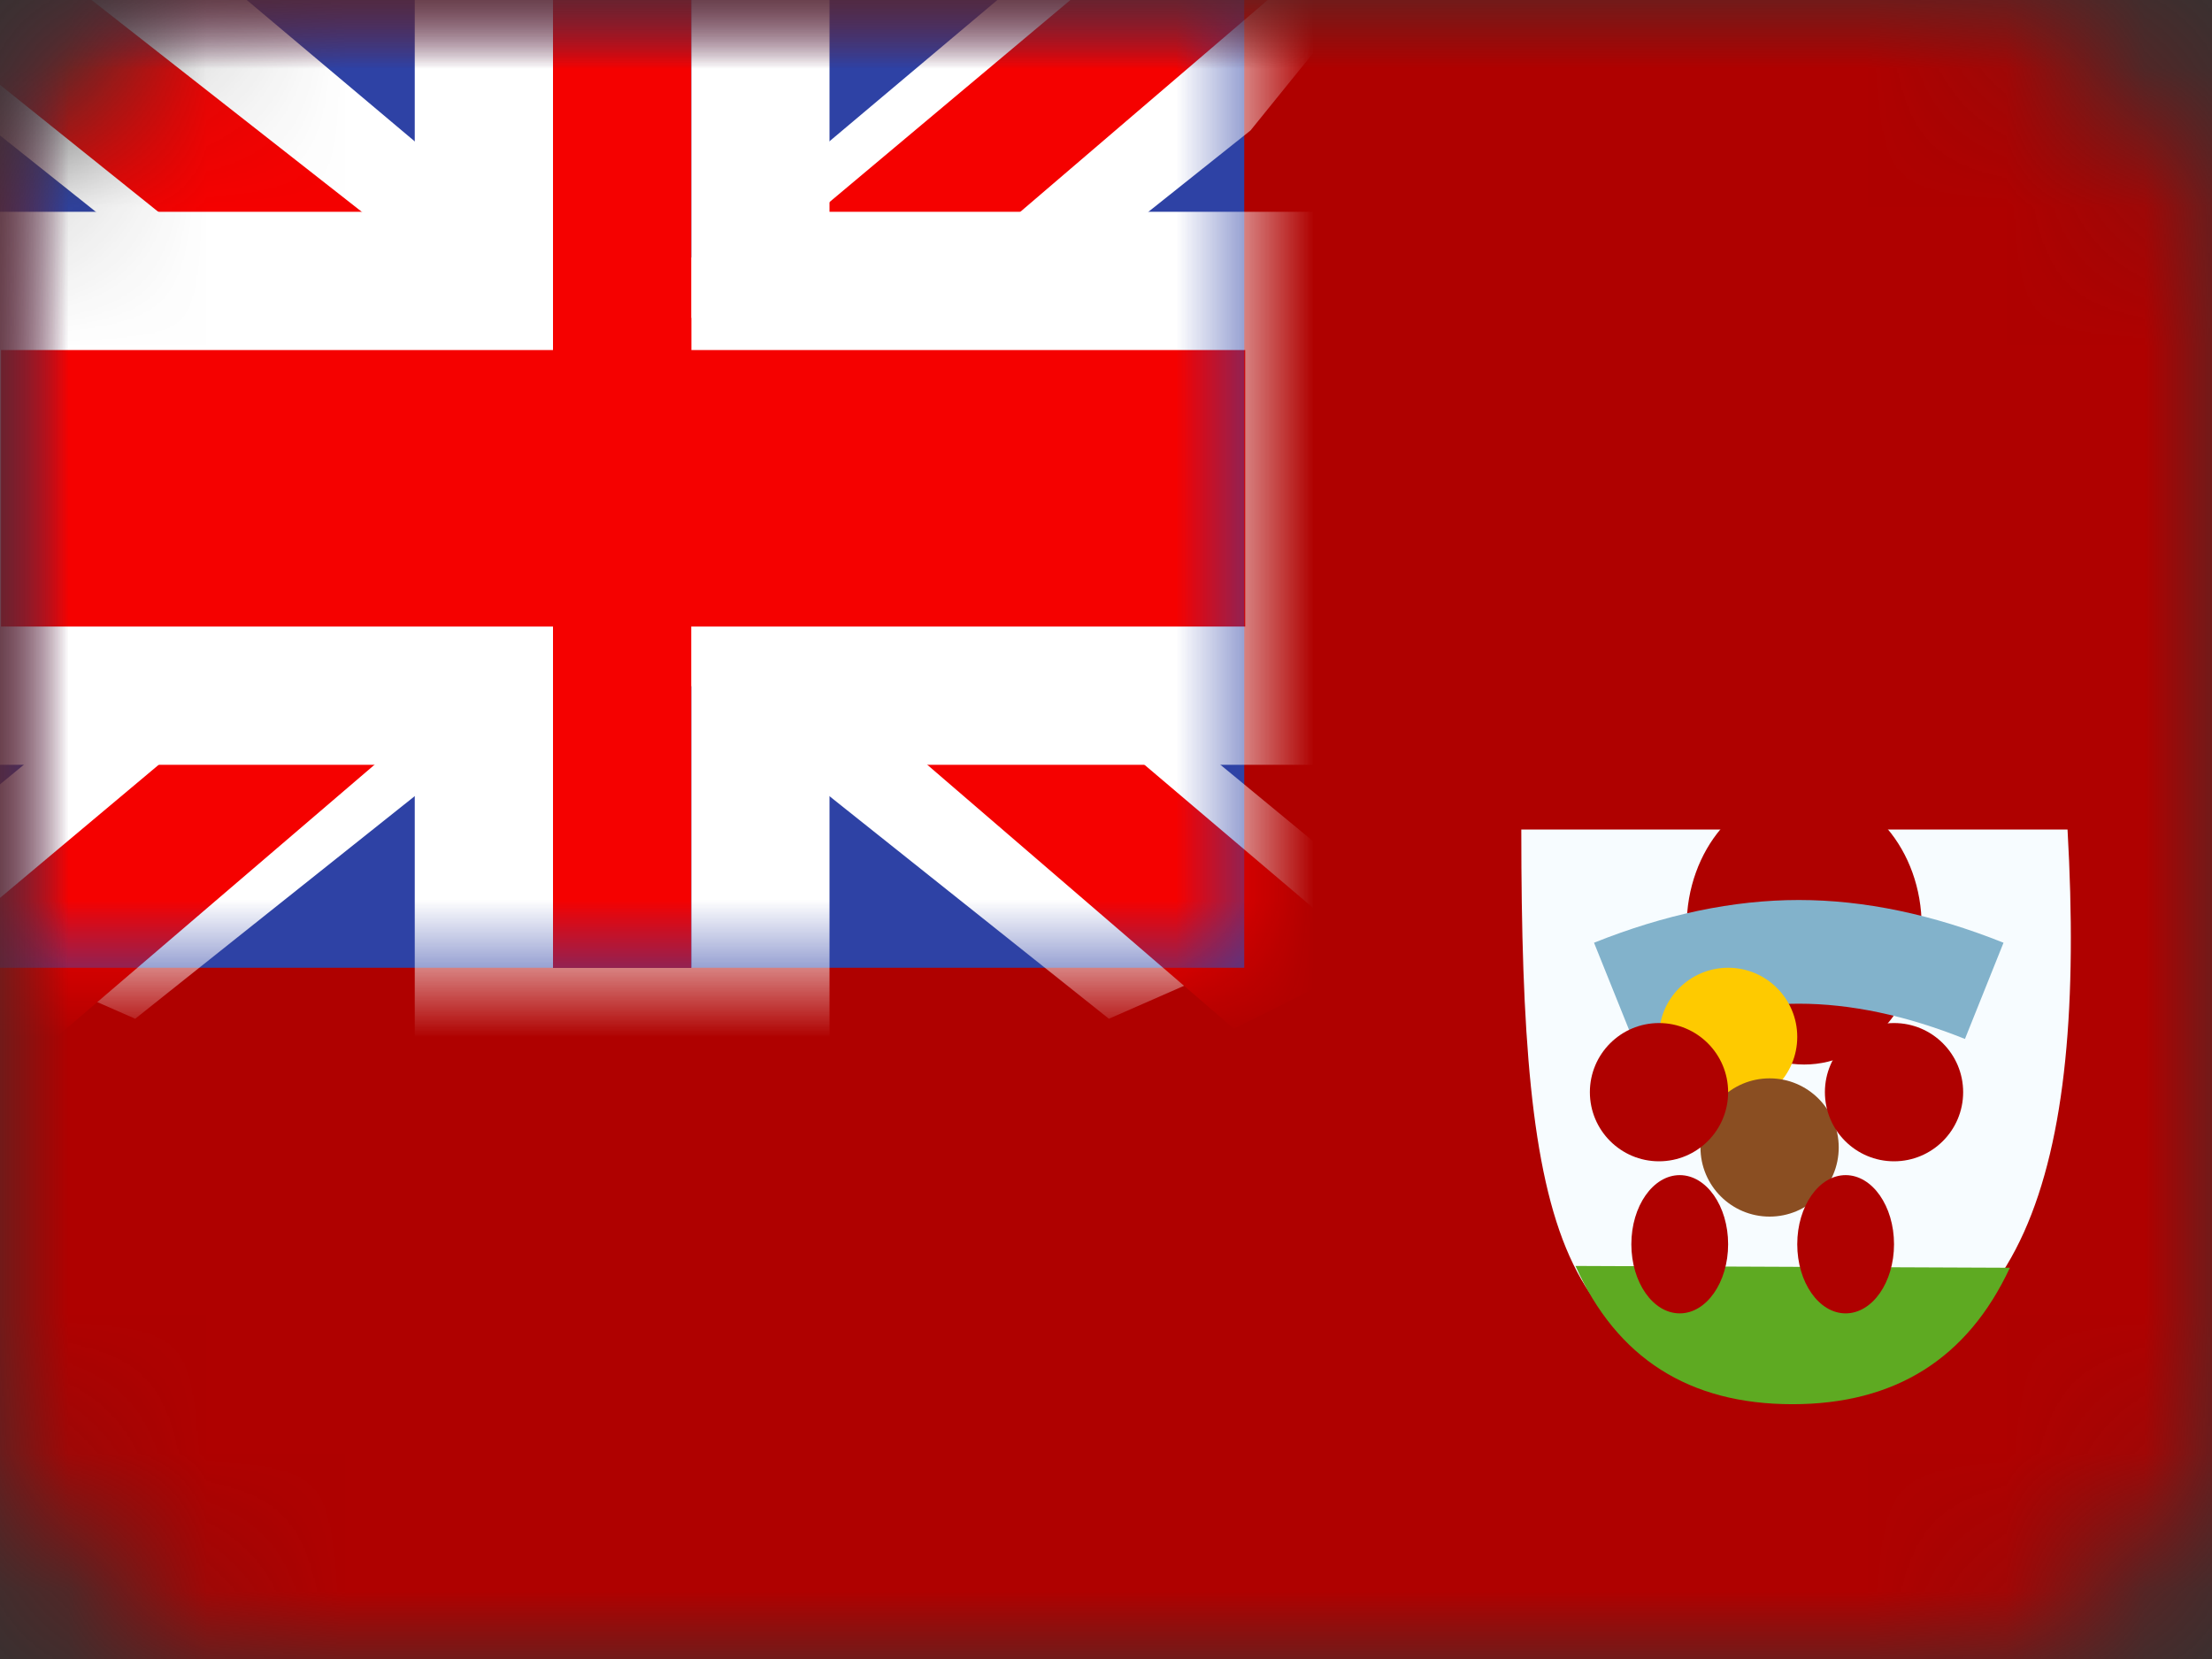 <svg width="16" height="12" viewBox="0 0 16 12" fill="none" xmlns="http://www.w3.org/2000/svg">
<rect x="0" y="0" width="16" height="12" fill="#333333" stroke="none"/>
<mask id="mask0_2745_50326" style="mask-type:alpha" maskUnits="userSpaceOnUse" x="0" y="0" width="16" height="12">
<rect width="16" height="12" rx="2" fill="white"/>
</mask>
<g mask="url(#mask0_2745_50326)">
<path fill-rule="evenodd" clip-rule="evenodd" d="M0 0V12H16V0H0Z" fill="#AF0100"/>
<mask id="mask1_2745_50326" style="mask-type:alpha" maskUnits="userSpaceOnUse" x="0" y="0" width="16" height="12">
<path fill-rule="evenodd" clip-rule="evenodd" d="M0 0V12H16V0H0Z" fill="white"/>
</mask>
<g mask="url(#mask1_2745_50326)">
<path fill-rule="evenodd" clip-rule="evenodd" d="M11.004 6C11.004 8.943 11.282 9.966 12.96 9.966C14.637 9.966 15.096 8.483 14.955 6H11.004Z" fill="#F7FCFF"/>
<path fill-rule="evenodd" clip-rule="evenodd" d="M13.05 7.7C13.519 7.7 13.9 7.252 13.9 6.7C13.9 6.148 13.519 5.7 13.05 5.7C12.581 5.7 12.2 6.148 12.2 6.7C12.2 7.252 12.581 7.7 13.05 7.7Z" fill="#AF0100"/>
<path fill-rule="evenodd" clip-rule="evenodd" d="M11.396 9.157C11.695 9.824 12.218 10.157 12.965 10.157C13.707 10.157 14.231 9.828 14.538 9.17L11.396 9.157Z" fill="#5EAA22"/>
<path d="M11.81 7.515L11.53 6.819C12.043 6.614 12.537 6.51 13.011 6.51C13.486 6.51 13.979 6.614 14.492 6.819L14.213 7.515C13.786 7.344 13.385 7.26 13.011 7.26C12.637 7.26 12.237 7.344 11.81 7.515Z" fill="#82B2CB"/>
<path fill-rule="evenodd" clip-rule="evenodd" d="M12.5 8C12.776 8 13 7.776 13 7.5C13 7.224 12.776 7 12.5 7C12.224 7 12 7.224 12 7.5C12 7.776 12.224 8 12.5 8Z" fill="#FECA00"/>
<path fill-rule="evenodd" clip-rule="evenodd" d="M12.8 8.8C13.076 8.8 13.3 8.576 13.3 8.3C13.3 8.024 13.076 7.8 12.8 7.8C12.524 7.8 12.3 8.024 12.3 8.3C12.3 8.576 12.524 8.8 12.8 8.8Z" fill="#8A4E22"/>
<path fill-rule="evenodd" clip-rule="evenodd" d="M12 8.4C12.276 8.4 12.5 8.176 12.5 7.9C12.5 7.624 12.276 7.4 12 7.4C11.724 7.4 11.5 7.624 11.5 7.9C11.5 8.176 11.724 8.4 12 8.4Z" fill="#AF0100"/>
<path fill-rule="evenodd" clip-rule="evenodd" d="M13.7 8.4C13.976 8.4 14.2 8.176 14.2 7.9C14.2 7.624 13.976 7.4 13.7 7.4C13.424 7.4 13.2 7.624 13.2 7.9C13.2 8.176 13.424 8.4 13.7 8.4Z" fill="#AF0100"/>
<path fill-rule="evenodd" clip-rule="evenodd" d="M13.35 9.5C13.543 9.5 13.7 9.276 13.7 9C13.7 8.724 13.543 8.5 13.35 8.5C13.157 8.5 13 8.724 13 9C13 9.276 13.157 9.5 13.35 9.5Z" fill="#AF0100"/>
<path fill-rule="evenodd" clip-rule="evenodd" d="M12.15 9.5C12.343 9.5 12.5 9.276 12.5 9C12.5 8.724 12.343 8.5 12.15 8.5C11.957 8.5 11.8 8.724 11.8 9C11.8 9.276 11.957 9.5 12.15 9.5Z" fill="#AF0100"/>
<rect width="9" height="7" fill="#2E42A5"/>
<mask id="mask2_2745_50326" style="mask-type:alpha" maskUnits="userSpaceOnUse" x="0" y="0" width="9" height="7">
<rect width="9" height="7" fill="white"/>
</mask>
<g mask="url(#mask2_2745_50326)">
<path d="M-1.002 6.5L0.978 7.369L9.045 0.944L10.089 -0.346L7.971 -0.637L4.681 2.132L2.033 3.997L-1.002 6.5Z" fill="white"/>
<path d="M-0.731 7.108L0.278 7.613L9.714 -0.466H8.298L-0.731 7.108Z" fill="#F50100"/>
<path d="M10.002 6.5L8.021 7.369L-0.045 0.944L-1.09 -0.346L1.028 -0.637L4.318 2.132L6.966 3.997L10.002 6.5Z" fill="white"/>
<path d="M9.934 6.937L8.925 7.441L4.907 3.982L3.716 3.595L-1.191 -0.342H0.226L5.13 3.502L6.432 3.965L9.934 6.937Z" fill="#F50100"/>
<path d="M3.5 -0.5V-1H3V-0.5H3.5ZM3.5 2.032V2.532H4V2.032H3.5ZM-0.493 2.032V1.532H-0.993V2.032H-0.493ZM-0.493 5.032H-0.993V5.532H-0.493V5.032ZM3.5 5.032H4V4.532H3.5V5.032ZM3.5 7.5H3V8H3.5V7.5ZM5.5 7.5V8H6V7.5H5.5ZM5.5 5.032V4.532H5V5.032H5.5ZM9.507 5.032V5.532H10.007V5.032H9.507ZM9.507 2.032H10.007V1.532H9.507V2.032ZM5.5 2.032H5V2.532H5.5V2.032ZM5.5 -0.5H6V-1H5.5V-0.5ZM3.5 3.032H4V2.532H3.5V3.032ZM0.507 3.032V2.532H0.007V3.032H0.507ZM0.507 4.032H0.007V4.532H0.507V4.032ZM3.5 4.032V4.532H4V4.032H3.5ZM5.5 3.032V2.532H5V3.032H5.5ZM5.5 4.032H5V4.532H5.5V4.032ZM8.507 3.032H9.007V2.532H8.507V3.032ZM8.507 4.032V4.532H9.007V4.032H8.507ZM3.5 0H4V-1H3.5V0ZM4 0V-0.5H3V0H4ZM4 2.032V0H3V2.032H4ZM0.007 2.532H3.5V1.532H0.007V2.532ZM-0.493 2.532H0.007V1.532H-0.493V2.532ZM0.007 2.532V2.032H-0.993V2.532H0.007ZM0.007 4.532V2.532H-0.993V4.532H0.007ZM0.007 5.032V4.532H-0.993V5.032H0.007ZM0.007 4.532H-0.493V5.532H0.007V4.532ZM3.5 4.532H0.007V5.532H3.5V4.532ZM4 7V5.032H3V7H4ZM4 7.5V7H3V7.5H4ZM4 7H3.5V8H4V7ZM5 7H4V8H5V7ZM5.5 7H5V8H5.5V7ZM5 7V7.5H6V7H5ZM5 5.032V7H6V5.032H5ZM9.007 4.532H5.5V5.532H9.007V4.532ZM9.507 4.532H9.007V5.532H9.507V4.532ZM9.007 4.532V5.032H10.007V4.532H9.007ZM9.007 2.532V4.532H10.007V2.532H9.007ZM9.007 2.032V2.532H10.007V2.032H9.007ZM9.007 2.532H9.507V1.532H9.007V2.532ZM5.5 2.532H9.007V1.532H5.5V2.532ZM5 0V2.032H6V0H5ZM5 -0.5V0H6V-0.5H5ZM5 0H5.5V-1H5V0ZM4 0H5V-1H4V0ZM3.5 2.532H0.507V3.532H3.5V2.532ZM0.007 3.032V4.032H1.007V3.032H0.007ZM0.507 4.532H3.5V3.532H0.507V4.532ZM4 4.032V3.032H3V4.032H4ZM5 3.032V4.032H6V3.032H5ZM8.507 2.532H5.5V3.532H8.507V2.532ZM9.007 4.032V3.032H8.007V4.032H9.007ZM5.5 4.532H8.507V3.532H5.5V4.532Z" fill="white"/>
<path fill-rule="evenodd" clip-rule="evenodd" d="M5 0H4V2.532H0.007V4.532H4V7H5V4.532H9.007V2.532H5V0Z" fill="#F50100"/>
</g>
</g>
</g>
</svg>
